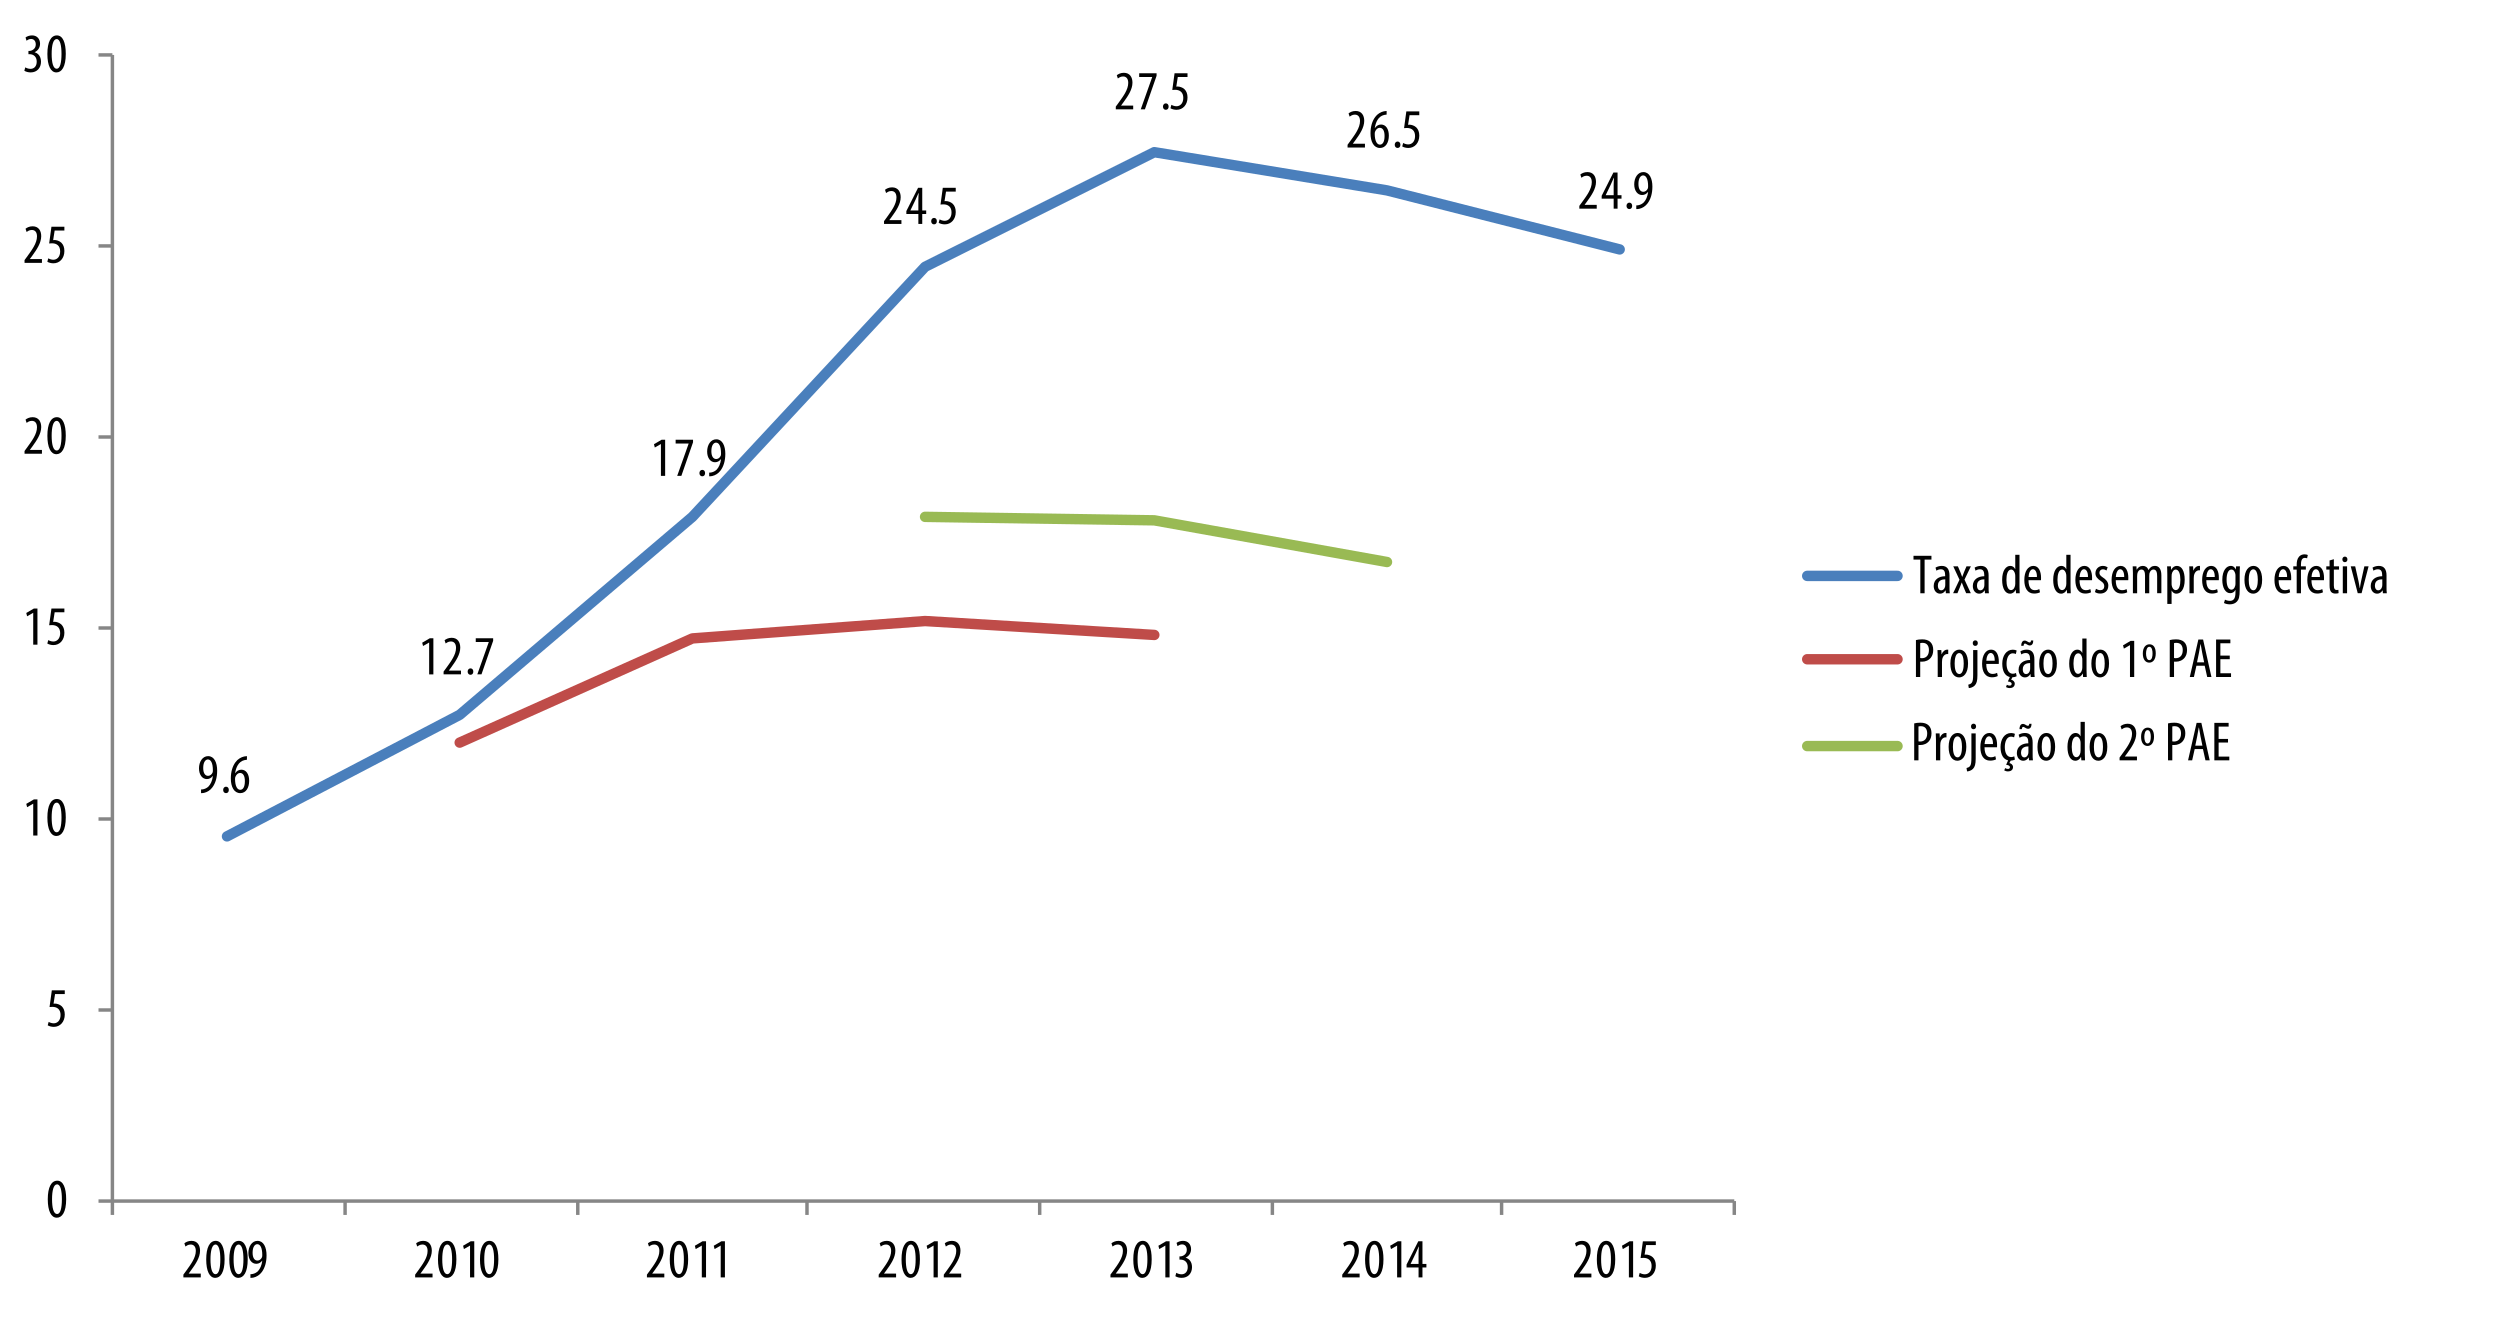 <?xml version="1.0" encoding="utf-8"?>
<!-- Generator: Adobe Illustrator 16.0.0, SVG Export Plug-In . SVG Version: 6.00 Build 0)  -->
<!DOCTYPE svg PUBLIC "-//W3C//DTD SVG 1.0//EN" "http://www.w3.org/TR/2001/REC-SVG-20010904/DTD/svg10.dtd">
<svg version="1.0" id="Layer_1" xmlns="http://www.w3.org/2000/svg" xmlns:xlink="http://www.w3.org/1999/xlink" x="0px" y="0px"
	 width="720px" height="382px" viewBox="0 0 720 382" enable-background="new 0 0 720 382" xml:space="preserve">
<line fill="none" stroke="#868686" stroke-linejoin="round" stroke-miterlimit="10" x1="32.371" y1="345.902" x2="32.371" y2="15.821"/>
<path fill="none" stroke="#868686" stroke-linejoin="round" stroke-miterlimit="10" d="M28.37,345.902h4.001 M28.37,290.889h4.001
	 M28.37,235.875h4.001 M28.37,180.862h4.001 M28.37,125.848h4.001 M28.37,70.835h4.001 M28.37,15.821h4.001"/>
<line fill="none" stroke="#868686" stroke-linejoin="round" stroke-miterlimit="10" x1="32.371" y1="345.902" x2="499.473" y2="345.902"/>
<path fill="none" stroke="#868686" stroke-linejoin="round" stroke-miterlimit="10" d="M32.371,345.902v4.001 M99.385,345.902v4.001
	 M166.4,345.902v4.001 M232.414,345.902v4.001 M299.429,345.902v4.001 M366.444,345.902v4.001 M432.458,345.902v4.001
	 M499.473,345.902v4.001"/>
<polyline fill="none" stroke="#4A7FBC" stroke-width="3.001" stroke-linecap="round" stroke-linejoin="round" stroke-miterlimit="10" points="
	65.378,240.876 132.393,205.867 199.407,148.854 266.422,76.836 332.437,43.829 399.451,54.831 466.466,71.834 "/>
<polyline fill="none" stroke="#BF4C49" stroke-width="3.001" stroke-linecap="round" stroke-linejoin="round" stroke-miterlimit="10" points="
	132.393,213.87 199.408,183.863 266.421,178.861 332.437,182.862 "/>
<polyline fill="none" stroke="#99BA54" stroke-width="3.001" stroke-linecap="round" stroke-linejoin="round" stroke-miterlimit="10" points="
	266.422,148.854 332.436,149.854 399.451,161.857 "/>
<g>
	<path fill="#010101" d="M57.9,227.368c0.272,0,0.497-0.031,0.769-0.096c0.528-0.128,1.041-0.416,1.424-0.816
		c0.577-0.641,1.041-1.585,1.217-2.961h-0.048c-0.384,0.496-0.928,0.88-1.681,0.88c-1.296,0-2.273-1.2-2.273-3.089
		c0-1.905,1.024-3.521,2.625-3.521c1.776,0,2.609,1.873,2.609,4.178c0,2.049-0.512,3.665-1.376,4.817
		c-0.608,0.833-1.489,1.377-2.401,1.585c-0.336,0.064-0.608,0.08-0.865,0.08V227.368z M58.525,221.174
		c0,1.537,0.576,2.273,1.409,2.273c0.512,0,1.024-0.353,1.28-0.929c0.064-0.176,0.096-0.32,0.096-0.672
		c0-2.178-0.625-3.122-1.441-3.122C59.245,218.725,58.525,219.397,58.525,221.174z"/>
</g>
<g>
	<path fill="#010101" d="M64.268,227.496c0-0.544,0.368-0.928,0.816-0.928c0.496,0,0.816,0.368,0.816,0.928
		c0,0.561-0.304,0.929-0.816,0.929C64.62,228.425,64.268,228.057,64.268,227.496z"/>
</g>
<g>
	<path fill="#010101" d="M71.118,218.805c-0.208,0.017-0.432,0.049-0.736,0.112c-1.729,0.416-2.417,2.145-2.673,3.745h0.048
		c0.4-0.592,0.977-0.992,1.761-0.992c1.329,0,2.241,1.217,2.241,3.201c0,1.969-0.896,3.554-2.561,3.554
		c-1.809,0-2.721-1.841-2.721-4.226c0-2.017,0.528-3.586,1.344-4.689c0.625-0.881,1.617-1.457,2.513-1.649
		c0.336-0.063,0.608-0.08,0.784-0.096V218.805z M70.525,224.968c0-1.569-0.544-2.354-1.393-2.354c-0.512,0-1.04,0.353-1.344,1.121
		c-0.048,0.111-0.096,0.319-0.096,0.624c0.016,2.129,0.672,3.105,1.504,3.105C69.901,227.465,70.525,226.776,70.525,224.968z"/>
</g>
<g>
	<path fill="#010101" d="M123.595,185.061h-0.032l-1.729,0.993l-0.24-0.96l2.193-1.281h1.024v10.404h-1.216V185.061z"/>
</g>
<g>
	<path fill="#010101" d="M127.754,194.217v-0.801l0.88-1.2c1.232-1.712,2.705-3.666,2.705-5.618c0-1.152-0.512-1.856-1.489-1.856
		c-0.752,0-1.232,0.4-1.504,0.576l-0.304-0.929c0.368-0.304,1.088-0.704,2.033-0.704c1.729,0,2.481,1.28,2.481,2.849
		c0,1.953-1.28,3.841-2.561,5.602l-0.704,0.961v0.031h3.474v1.089H127.754z"/>
</g>
<g>
	<path fill="#010101" d="M134.682,193.416c0-0.544,0.368-0.928,0.816-0.928c0.496,0,0.816,0.368,0.816,0.928
		c0,0.561-0.304,0.929-0.816,0.929C135.034,194.345,134.682,193.977,134.682,193.416z"/>
</g>
<g>
	<path fill="#010101" d="M142.028,183.813v0.736l-3.361,9.668h-1.2l3.297-9.284v-0.032h-3.746v-1.088H142.028z"/>
</g>
<g>
	<path fill="#010101" d="M190.345,127.893h-0.032l-1.729,0.993l-0.24-0.96l2.193-1.281h1.024v10.404h-1.216V127.893z"/>
</g>
<g>
	<path fill="#010101" d="M199.594,126.645v0.736l-3.361,9.668h-1.2l3.297-9.284v-0.032h-3.746v-1.088H199.594z"/>
</g>
<g>
	<path fill="#010101" d="M201.432,136.249c0-0.544,0.368-0.928,0.816-0.928c0.496,0,0.816,0.368,0.816,0.928
		s-0.304,0.928-0.816,0.928C201.784,137.177,201.432,136.809,201.432,136.249z"/>
</g>
<g>
	<path fill="#010101" d="M204.248,136.121c0.272,0,0.497-0.032,0.769-0.096c0.528-0.128,1.041-0.416,1.424-0.816
		c0.577-0.64,1.041-1.584,1.217-2.961h-0.048c-0.384,0.496-0.928,0.88-1.681,0.88c-1.296,0-2.273-1.201-2.273-3.089
		c0-1.905,1.024-3.521,2.625-3.521c1.776,0,2.609,1.873,2.609,4.178c0,2.049-0.512,3.666-1.376,4.818
		c-0.608,0.833-1.489,1.376-2.401,1.584c-0.336,0.064-0.608,0.08-0.865,0.08V136.121z M204.873,129.926
		c0,1.537,0.576,2.273,1.409,2.273c0.512,0,1.024-0.352,1.28-0.928c0.064-0.176,0.096-0.32,0.096-0.672
		c0-2.177-0.625-3.121-1.441-3.121C205.593,127.477,204.873,128.149,204.873,129.926z"/>
</g>
<g>
	<path fill="#010101" d="M254.598,64.489v-0.8l0.88-1.201c1.232-1.712,2.705-3.666,2.705-5.618c0-1.152-0.512-1.857-1.489-1.857
		c-0.752,0-1.232,0.4-1.504,0.577l-0.304-0.929c0.368-0.304,1.088-0.704,2.033-0.704c1.729,0,2.481,1.28,2.481,2.849
		c0,1.953-1.28,3.842-2.561,5.602l-0.704,0.96V63.4h3.474v1.088H254.598z"/>
</g>
<g>
	<path fill="#010101" d="M264.487,64.489v-2.865h-3.458v-0.832l3.377-6.707h1.2v6.531h1.137v1.008h-1.137v2.865H264.487z
		 M264.487,60.615V57.67c0-0.72,0.048-1.36,0.096-2.049h-0.064c-0.352,0.833-0.576,1.329-0.88,1.969l-1.44,2.993v0.032H264.487z"/>
</g>
<g>
	<path fill="#010101" d="M268.182,63.688c0-0.544,0.368-0.928,0.816-0.928c0.496,0,0.816,0.368,0.816,0.928
		s-0.304,0.928-0.816,0.928C268.534,64.617,268.182,64.249,268.182,63.688z"/>
</g>
<g>
	<path fill="#010101" d="M275.255,55.173h-2.801l-0.432,2.769c0.128-0.032,0.24-0.032,0.384-0.032c0.56,0,1.425,0.24,1.985,0.784
		c0.544,0.544,0.864,1.313,0.864,2.369c0,2.065-1.296,3.553-3.153,3.553c-0.624,0-1.344-0.176-1.761-0.448l0.272-0.992
		c0.32,0.192,0.88,0.416,1.457,0.416c1.056,0,1.969-0.816,1.969-2.401c0-1.648-1.008-2.337-2.353-2.337
		c-0.384,0-0.625,0.016-0.816,0.048l0.656-4.818h3.729V55.173z"/>
</g>
<g>
	<path fill="#010101" d="M321.348,31.497v-0.8l0.88-1.201c1.232-1.712,2.705-3.666,2.705-5.618c0-1.152-0.512-1.856-1.489-1.856
		c-0.752,0-1.232,0.4-1.504,0.576l-0.304-0.929c0.368-0.304,1.088-0.704,2.033-0.704c1.729,0,2.481,1.28,2.481,2.849
		c0,1.953-1.28,3.841-2.561,5.602l-0.704,0.96v0.032h3.474v1.088H321.348z"/>
</g>
<g>
	<path fill="#010101" d="M333.094,21.093v0.736l-3.361,9.668h-1.2l3.297-9.284v-0.032h-3.746v-1.088H333.094z"/>
</g>
<g>
	<path fill="#010101" d="M334.932,30.697c0-0.544,0.368-0.928,0.816-0.928c0.496,0,0.816,0.368,0.816,0.928
		s-0.304,0.928-0.816,0.928C335.284,31.625,334.932,31.257,334.932,30.697z"/>
</g>
<g>
	<path fill="#010101" d="M342.005,22.181h-2.801l-0.432,2.769c0.128-0.032,0.24-0.032,0.384-0.032c0.56,0,1.425,0.24,1.985,0.784
		c0.544,0.544,0.864,1.313,0.864,2.369c0,2.065-1.296,3.553-3.153,3.553c-0.624,0-1.344-0.176-1.761-0.448l0.272-0.992
		c0.32,0.192,0.88,0.416,1.457,0.416c1.056,0,1.969-0.816,1.969-2.401c0-1.648-1.008-2.337-2.353-2.337
		c-0.384,0-0.625,0.016-0.816,0.048l0.656-4.818h3.729V22.181z"/>
</g>
<g>
	<path fill="#010101" d="M388.098,42.489v-0.8l0.881-1.201c1.232-1.712,2.705-3.666,2.705-5.618c0-1.152-0.512-1.857-1.488-1.857
		c-0.753,0-1.232,0.4-1.505,0.577l-0.304-0.929c0.368-0.304,1.088-0.704,2.032-0.704c1.729,0,2.481,1.28,2.481,2.849
		c0,1.953-1.281,3.842-2.562,5.602l-0.704,0.96V41.4h3.474v1.088H388.098z"/>
</g>
<g>
	<path fill="#010101" d="M399.348,32.997c-0.208,0.016-0.433,0.048-0.736,0.112c-1.729,0.417-2.417,2.145-2.674,3.746h0.049
		c0.399-0.592,0.976-0.992,1.761-0.992c1.328,0,2.24,1.216,2.24,3.201c0,1.969-0.896,3.553-2.561,3.553
		c-1.809,0-2.722-1.841-2.722-4.226c0-2.017,0.528-3.585,1.345-4.69c0.624-0.88,1.617-1.457,2.513-1.648
		c0.337-0.064,0.608-0.08,0.785-0.096V32.997z M398.755,39.159c0-1.568-0.544-2.353-1.393-2.353c-0.512,0-1.04,0.352-1.345,1.12
		c-0.048,0.112-0.096,0.32-0.096,0.625c0.016,2.129,0.672,3.105,1.505,3.105C398.131,41.656,398.755,40.968,398.755,39.159z"/>
</g>
<g>
	<path fill="#010101" d="M401.682,41.688c0-0.544,0.368-0.928,0.816-0.928c0.496,0,0.816,0.368,0.816,0.928
		s-0.304,0.928-0.816,0.928C402.034,42.617,401.682,42.249,401.682,41.688z"/>
</g>
<g>
	<path fill="#010101" d="M408.756,33.173h-2.801l-0.433,2.769c0.128-0.032,0.24-0.032,0.385-0.032c0.56,0,1.424,0.24,1.984,0.784
		c0.544,0.544,0.864,1.313,0.864,2.369c0,2.065-1.297,3.553-3.153,3.553c-0.624,0-1.345-0.176-1.761-0.448l0.272-0.992
		c0.32,0.192,0.88,0.416,1.456,0.416c1.057,0,1.969-0.816,1.969-2.401c0-1.648-1.008-2.337-2.353-2.337
		c-0.384,0-0.624,0.016-0.816,0.048l0.656-4.818h3.729V33.173z"/>
</g>
<g>
	<path fill="#010101" d="M454.848,60.089v-0.8l0.881-1.201c1.232-1.712,2.705-3.666,2.705-5.618c0-1.152-0.512-1.856-1.488-1.856
		c-0.753,0-1.232,0.4-1.505,0.576l-0.304-0.929c0.368-0.304,1.088-0.704,2.032-0.704c1.729,0,2.481,1.28,2.481,2.849
		c0,1.953-1.281,3.841-2.562,5.602l-0.704,0.96V59h3.474v1.088H454.848z"/>
</g>
<g>
	<path fill="#010101" d="M464.736,60.089v-2.865h-3.457v-0.832l3.377-6.707h1.201v6.531h1.136v1.008h-1.136v2.865H464.736z
		 M464.736,56.215V53.27c0-0.72,0.049-1.36,0.097-2.049h-0.064c-0.352,0.833-0.576,1.329-0.88,1.969l-1.44,2.993v0.032H464.736z"/>
</g>
<g>
	<path fill="#010101" d="M468.432,59.289c0-0.544,0.368-0.928,0.816-0.928c0.496,0,0.816,0.368,0.816,0.928
		s-0.304,0.928-0.816,0.928C468.784,60.217,468.432,59.849,468.432,59.289z"/>
</g>
<g>
	<path fill="#010101" d="M471.247,59.161c0.272,0,0.496-0.032,0.769-0.096c0.528-0.128,1.04-0.416,1.425-0.816
		c0.576-0.64,1.04-1.584,1.216-2.961h-0.048c-0.384,0.496-0.928,0.88-1.681,0.88c-1.296,0-2.272-1.201-2.272-3.089
		c0-1.905,1.024-3.521,2.625-3.521c1.776,0,2.608,1.873,2.608,4.178c0,2.049-0.512,3.666-1.376,4.818
		c-0.608,0.833-1.488,1.376-2.401,1.584c-0.336,0.064-0.608,0.08-0.864,0.08V59.161z M471.871,52.966
		c0,1.537,0.576,2.273,1.409,2.273c0.512,0,1.024-0.352,1.28-0.928c0.064-0.176,0.096-0.32,0.096-0.672
		c0-2.177-0.624-3.121-1.44-3.121C472.592,50.517,471.871,51.189,471.871,52.966z"/>
</g>
<g>
	<path fill="#010101" d="M19.056,345.352c0,3.793-1.201,5.346-2.705,5.346c-1.617,0-2.593-1.921-2.593-5.314
		c0-3.505,1.041-5.346,2.737-5.346C18.176,340.037,19.056,342.038,19.056,345.352z M14.99,345.367c0,2.513,0.432,4.273,1.457,4.273
		c0.977,0,1.377-1.776,1.377-4.273c0-2.433-0.4-4.273-1.393-4.273C15.438,341.094,14.99,342.87,14.99,345.367z"/>
</g>
<g>
	<path fill="#010101" d="M18.656,286.294h-2.801l-0.432,2.769c0.128-0.032,0.24-0.032,0.384-0.032c0.56,0,1.425,0.24,1.985,0.785
		c0.544,0.544,0.864,1.313,0.864,2.368c0,2.065-1.296,3.554-3.153,3.554c-0.624,0-1.344-0.176-1.761-0.448l0.272-0.992
		c0.32,0.192,0.88,0.416,1.457,0.416c1.056,0,1.969-0.816,1.969-2.4c0-1.649-1.008-2.338-2.353-2.338
		c-0.384,0-0.625,0.017-0.816,0.049l0.656-4.818h3.729V286.294z"/>
</g>
<g>
	<path fill="#010101" d="M9.567,231.478H9.535l-1.729,0.992l-0.24-0.961l2.193-1.28h1.024v10.404H9.567V231.478z"/>
</g>
<g>
	<path fill="#010101" d="M18.944,235.415c0,3.793-1.201,5.346-2.705,5.346c-1.617,0-2.593-1.921-2.593-5.314
		c0-3.505,1.041-5.346,2.737-5.346C18.063,230.101,18.944,232.102,18.944,235.415z M14.878,235.431c0,2.513,0.432,4.273,1.457,4.273
		c0.977,0,1.377-1.776,1.377-4.273c0-2.433-0.4-4.273-1.393-4.273C15.326,231.157,14.878,232.934,14.878,235.431z"/>
</g>
<g>
	<path fill="#010101" d="M9.567,176.501H9.535l-1.729,0.993l-0.24-0.96l2.193-1.281h1.024v10.404H9.567V176.501z"/>
</g>
<g>
	<path fill="#010101" d="M18.543,176.341h-2.801l-0.432,2.769c0.128-0.032,0.24-0.032,0.384-0.032c0.56,0,1.425,0.24,1.985,0.784
		c0.544,0.544,0.864,1.313,0.864,2.369c0,2.065-1.296,3.553-3.153,3.553c-0.624,0-1.344-0.176-1.761-0.448l0.272-0.992
		c0.32,0.192,0.88,0.416,1.457,0.416c1.056,0,1.969-0.816,1.969-2.401c0-1.648-1.008-2.337-2.353-2.337
		c-0.384,0-0.625,0.016-0.816,0.048l0.656-4.818h3.729V176.341z"/>
</g>
<g>
	<path fill="#010101" d="M7.07,130.681v-0.8l0.88-1.201c1.232-1.712,2.705-3.666,2.705-5.618c0-1.152-0.512-1.857-1.489-1.857
		c-0.752,0-1.232,0.4-1.504,0.577l-0.304-0.929c0.368-0.304,1.088-0.704,2.033-0.704c1.729,0,2.481,1.28,2.481,2.849
		c0,1.953-1.28,3.842-2.561,5.602l-0.704,0.96v0.032h3.474v1.088H7.07z"/>
</g>
<g>
	<path fill="#010101" d="M18.944,125.463c0,3.793-1.201,5.346-2.705,5.346c-1.617,0-2.593-1.92-2.593-5.314
		c0-3.505,1.041-5.346,2.737-5.346C18.063,120.149,18.944,122.15,18.944,125.463z M14.878,125.479c0,2.513,0.432,4.274,1.457,4.274
		c0.977,0,1.377-1.777,1.377-4.274c0-2.433-0.4-4.274-1.393-4.274C15.326,121.205,14.878,122.982,14.878,125.479z"/>
</g>
<g>
	<path fill="#010101" d="M7.07,75.705v-0.8l0.88-1.201c1.232-1.712,2.705-3.666,2.705-5.618c0-1.152-0.512-1.856-1.489-1.856
		c-0.752,0-1.232,0.4-1.504,0.576l-0.304-0.929c0.368-0.304,1.088-0.704,2.033-0.704c1.729,0,2.481,1.28,2.481,2.849
		c0,1.953-1.28,3.841-2.561,5.602l-0.704,0.96v0.032h3.474v1.088H7.07z"/>
</g>
<g>
	<path fill="#010101" d="M18.543,66.389h-2.801l-0.432,2.769c0.128-0.032,0.24-0.032,0.384-0.032c0.56,0,1.425,0.24,1.985,0.784
		c0.544,0.544,0.864,1.313,0.864,2.369c0,2.065-1.296,3.553-3.153,3.553c-0.624,0-1.344-0.176-1.761-0.448l0.272-0.992
		c0.32,0.192,0.88,0.416,1.457,0.416c1.056,0,1.969-0.816,1.969-2.401c0-1.648-1.008-2.337-2.353-2.337
		c-0.384,0-0.625,0.016-0.816,0.048l0.656-4.818h3.729V66.389z"/>
</g>
<g>
	<path fill="#010101" d="M7.278,19.4c0.32,0.192,0.88,0.432,1.505,0.432c1.072,0,1.792-0.784,1.792-2.081
		c0-1.361-0.848-2.145-2.097-2.145H8.19v-0.928h0.24c0.736-0.016,1.873-0.576,1.873-1.857c0-1.041-0.561-1.601-1.376-1.601
		c-0.512,0-0.96,0.256-1.297,0.496l-0.272-0.928c0.384-0.304,1.088-0.592,1.873-0.592c1.473,0,2.305,1.056,2.305,2.401
		c0,1.041-0.544,1.953-1.553,2.433v0.032c0.928,0.256,1.825,1.089,1.825,2.721c0,1.697-1.088,3.073-2.977,3.073
		c-0.672,0-1.409-0.192-1.825-0.48L7.278,19.4z"/>
</g>
<g>
	<path fill="#010101" d="M18.944,15.511c0,3.793-1.201,5.346-2.705,5.346c-1.617,0-2.593-1.92-2.593-5.314
		c0-3.505,1.041-5.346,2.737-5.346C18.063,10.197,18.944,12.198,18.944,15.511z M14.878,15.527c0,2.513,0.432,4.274,1.457,4.274
		c0.977,0,1.377-1.777,1.377-4.274c0-2.433-0.4-4.274-1.393-4.274C15.326,11.253,14.878,13.03,14.878,15.527z"/>
</g>
<g>
	<path fill="#010101" d="M52.813,367.896v-0.801l0.88-1.2c1.232-1.713,2.705-3.665,2.705-5.618c0-1.152-0.512-1.856-1.489-1.856
		c-0.752,0-1.232,0.4-1.504,0.576l-0.304-0.929c0.368-0.304,1.088-0.704,2.033-0.704c1.729,0,2.481,1.28,2.481,2.849
		c0,1.953-1.28,3.842-2.561,5.603l-0.704,0.961v0.031h3.474v1.089H52.813z"/>
</g>
<g>
	<path fill="#010101" d="M64.687,362.679c0,3.793-1.201,5.346-2.705,5.346c-1.617,0-2.593-1.921-2.593-5.314
		c0-3.505,1.041-5.346,2.737-5.346C63.806,357.364,64.687,359.365,64.687,362.679z M60.621,362.694c0,2.513,0.432,4.273,1.457,4.273
		c0.977,0,1.377-1.776,1.377-4.273c0-2.433-0.4-4.273-1.393-4.273C61.069,358.421,60.621,360.197,60.621,362.694z"/>
</g>
<g>
	<path fill="#010101" d="M71.342,362.679c0,3.793-1.201,5.346-2.705,5.346c-1.617,0-2.593-1.921-2.593-5.314
		c0-3.505,1.041-5.346,2.737-5.346C70.462,357.364,71.342,359.365,71.342,362.679z M67.276,362.694c0,2.513,0.432,4.273,1.457,4.273
		c0.977,0,1.377-1.776,1.377-4.273c0-2.433-0.4-4.273-1.393-4.273C67.725,358.421,67.276,360.197,67.276,362.694z"/>
</g>
<g>
	<path fill="#010101" d="M72.124,366.968c0.272,0,0.497-0.031,0.769-0.096c0.528-0.128,1.041-0.416,1.424-0.816
		c0.577-0.641,1.041-1.585,1.217-2.961h-0.048c-0.384,0.496-0.928,0.88-1.681,0.88c-1.296,0-2.273-1.2-2.273-3.089
		c0-1.905,1.024-3.521,2.625-3.521c1.776,0,2.609,1.873,2.609,4.178c0,2.049-0.512,3.665-1.376,4.817
		c-0.608,0.833-1.489,1.377-2.401,1.585c-0.336,0.064-0.608,0.08-0.865,0.08V366.968z M72.749,360.773
		c0,1.537,0.576,2.273,1.409,2.273c0.512,0,1.024-0.353,1.28-0.929c0.064-0.176,0.096-0.32,0.096-0.672
		c0-2.178-0.625-3.122-1.441-3.122C73.469,358.324,72.749,358.997,72.749,360.773z"/>
</g>
<g>
	<path fill="#010101" d="M119.563,367.896v-0.801l0.88-1.2c1.232-1.713,2.705-3.665,2.705-5.618c0-1.152-0.512-1.856-1.489-1.856
		c-0.752,0-1.232,0.4-1.504,0.576l-0.304-0.929c0.368-0.304,1.088-0.704,2.033-0.704c1.729,0,2.481,1.28,2.481,2.849
		c0,1.953-1.28,3.842-2.561,5.603l-0.704,0.961v0.031h3.474v1.089H119.563z"/>
</g>
<g>
	<path fill="#010101" d="M131.437,362.679c0,3.793-1.201,5.346-2.705,5.346c-1.617,0-2.593-1.921-2.593-5.314
		c0-3.505,1.041-5.346,2.737-5.346C130.556,357.364,131.437,359.365,131.437,362.679z M127.371,362.694
		c0,2.513,0.432,4.273,1.457,4.273c0.977,0,1.377-1.776,1.377-4.273c0-2.433-0.4-4.273-1.393-4.273
		C127.819,358.421,127.371,360.197,127.371,362.694z"/>
</g>
<g>
	<path fill="#010101" d="M135.371,358.741h-0.032l-1.729,0.992l-0.24-0.961l2.193-1.28h1.024v10.404h-1.216V358.741z"/>
</g>
<g>
	<path fill="#010101" d="M143.532,362.679c0,3.793-1.201,5.346-2.705,5.346c-1.617,0-2.593-1.921-2.593-5.314
		c0-3.505,1.041-5.346,2.737-5.346C142.652,357.364,143.532,359.365,143.532,362.679z M139.466,362.694
		c0,2.513,0.432,4.273,1.457,4.273c0.977,0,1.377-1.776,1.377-4.273c0-2.433-0.4-4.273-1.393-4.273
		C139.915,358.421,139.466,360.197,139.466,362.694z"/>
</g>
<g>
	<path fill="#010101" d="M186.313,367.896v-0.801l0.88-1.2c1.232-1.713,2.705-3.665,2.705-5.618c0-1.152-0.512-1.856-1.489-1.856
		c-0.752,0-1.232,0.4-1.504,0.576l-0.304-0.929c0.368-0.304,1.088-0.704,2.033-0.704c1.729,0,2.481,1.28,2.481,2.849
		c0,1.953-1.28,3.842-2.561,5.603l-0.704,0.961v0.031h3.474v1.089H186.313z"/>
</g>
<g>
	<path fill="#010101" d="M198.187,362.679c0,3.793-1.201,5.346-2.705,5.346c-1.617,0-2.593-1.921-2.593-5.314
		c0-3.505,1.041-5.346,2.737-5.346C197.306,357.364,198.187,359.365,198.187,362.679z M194.121,362.694
		c0,2.513,0.432,4.273,1.457,4.273c0.977,0,1.377-1.776,1.377-4.273c0-2.433-0.4-4.273-1.393-4.273
		C194.569,358.421,194.121,360.197,194.121,362.694z"/>
</g>
<g>
	<path fill="#010101" d="M202.121,358.741h-0.032l-1.729,0.992l-0.24-0.961l2.193-1.28h1.024v10.404h-1.216V358.741z"/>
</g>
<g>
	<path fill="#010101" d="M207.561,358.741h-0.032l-1.729,0.992l-0.24-0.961l2.193-1.28h1.024v10.404h-1.216V358.741z"/>
</g>
<g>
	<path fill="#010101" d="M253.062,367.896v-0.801l0.88-1.2c1.232-1.713,2.705-3.665,2.705-5.618c0-1.152-0.512-1.856-1.489-1.856
		c-0.752,0-1.232,0.4-1.504,0.576l-0.304-0.929c0.368-0.304,1.088-0.704,2.033-0.704c1.729,0,2.481,1.28,2.481,2.849
		c0,1.953-1.28,3.842-2.561,5.603l-0.704,0.961v0.031h3.474v1.089H253.062z"/>
</g>
<g>
	<path fill="#010101" d="M264.937,362.679c0,3.793-1.201,5.346-2.705,5.346c-1.617,0-2.593-1.921-2.593-5.314
		c0-3.505,1.041-5.346,2.737-5.346C264.056,357.364,264.937,359.365,264.937,362.679z M260.871,362.694
		c0,2.513,0.432,4.273,1.457,4.273c0.977,0,1.377-1.776,1.377-4.273c0-2.433-0.4-4.273-1.393-4.273
		C261.319,358.421,260.871,360.197,260.871,362.694z"/>
</g>
<g>
	<path fill="#010101" d="M268.871,358.741h-0.032l-1.729,0.992l-0.24-0.961l2.193-1.28h1.024v10.404h-1.216V358.741z"/>
</g>
<g>
	<path fill="#010101" d="M271.813,367.896v-0.801l0.88-1.2c1.232-1.713,2.705-3.665,2.705-5.618c0-1.152-0.512-1.856-1.489-1.856
		c-0.752,0-1.232,0.4-1.504,0.576l-0.304-0.929c0.368-0.304,1.088-0.704,2.033-0.704c1.729,0,2.481,1.28,2.481,2.849
		c0,1.953-1.28,3.842-2.561,5.603l-0.704,0.961v0.031h3.474v1.089H271.813z"/>
</g>
<g>
	<path fill="#010101" d="M319.812,367.896v-0.801l0.88-1.2c1.232-1.713,2.705-3.665,2.705-5.618c0-1.152-0.512-1.856-1.489-1.856
		c-0.752,0-1.232,0.4-1.504,0.576l-0.304-0.929c0.368-0.304,1.088-0.704,2.033-0.704c1.729,0,2.481,1.28,2.481,2.849
		c0,1.953-1.28,3.842-2.561,5.603l-0.704,0.961v0.031h3.474v1.089H319.812z"/>
</g>
<g>
	<path fill="#010101" d="M331.686,362.679c0,3.793-1.201,5.346-2.705,5.346c-1.617,0-2.593-1.921-2.593-5.314
		c0-3.505,1.041-5.346,2.737-5.346C330.806,357.364,331.686,359.365,331.686,362.679z M327.62,362.694
		c0,2.513,0.432,4.273,1.457,4.273c0.977,0,1.377-1.776,1.377-4.273c0-2.433-0.4-4.273-1.393-4.273
		C328.068,358.421,327.62,360.197,327.62,362.694z"/>
</g>
<g>
	<path fill="#010101" d="M335.621,358.741h-0.032l-1.729,0.992l-0.24-0.961l2.193-1.28h1.024v10.404h-1.216V358.741z"/>
</g>
<g>
	<path fill="#010101" d="M338.771,366.568c0.32,0.191,0.88,0.432,1.505,0.432c1.072,0,1.792-0.784,1.792-2.081
		c0-1.36-0.848-2.145-2.097-2.145h-0.288v-0.929h0.24c0.736-0.016,1.873-0.576,1.873-1.856c0-1.04-0.561-1.601-1.376-1.601
		c-0.512,0-0.96,0.256-1.297,0.496l-0.272-0.929c0.384-0.304,1.088-0.592,1.873-0.592c1.473,0,2.305,1.057,2.305,2.401
		c0,1.04-0.544,1.952-1.553,2.433v0.032c0.929,0.256,1.825,1.088,1.825,2.721c0,1.697-1.088,3.073-2.977,3.073
		c-0.672,0-1.409-0.192-1.825-0.48L338.771,366.568z"/>
</g>
<g>
	<path fill="#010101" d="M386.563,367.896v-0.801l0.88-1.2c1.232-1.713,2.705-3.665,2.705-5.618c0-1.152-0.513-1.856-1.488-1.856
		c-0.753,0-1.232,0.4-1.505,0.576l-0.304-0.929c0.368-0.304,1.088-0.704,2.032-0.704c1.729,0,2.481,1.28,2.481,2.849
		c0,1.953-1.281,3.842-2.562,5.603l-0.704,0.961v0.031h3.474v1.089H386.563z"/>
</g>
<g>
	<path fill="#010101" d="M398.437,362.679c0,3.793-1.2,5.346-2.705,5.346c-1.617,0-2.593-1.921-2.593-5.314
		c0-3.505,1.04-5.346,2.736-5.346C397.556,357.364,398.437,359.365,398.437,362.679z M394.371,362.694
		c0,2.513,0.432,4.273,1.456,4.273c0.977,0,1.377-1.776,1.377-4.273c0-2.433-0.4-4.273-1.393-4.273S394.371,360.197,394.371,362.694
		z"/>
</g>
<g>
	<path fill="#010101" d="M402.37,358.741h-0.031l-1.729,0.992l-0.239-0.961l2.192-1.28h1.024v10.404h-1.217V358.741z"/>
</g>
<g>
	<path fill="#010101" d="M408.546,367.896v-2.865h-3.457v-0.832l3.377-6.707h1.201v6.53h1.136v1.009h-1.136v2.865H408.546z
		 M408.546,364.022v-2.944c0-0.721,0.049-1.361,0.097-2.049h-0.064c-0.352,0.832-0.576,1.328-0.88,1.969l-1.44,2.993v0.031H408.546z
		"/>
</g>
<g>
	<path fill="#010101" d="M453.313,367.896v-0.801l0.88-1.2c1.232-1.713,2.705-3.665,2.705-5.618c0-1.152-0.513-1.856-1.488-1.856
		c-0.753,0-1.232,0.4-1.505,0.576l-0.304-0.929c0.368-0.304,1.088-0.704,2.032-0.704c1.729,0,2.481,1.28,2.481,2.849
		c0,1.953-1.281,3.842-2.562,5.603l-0.704,0.961v0.031h3.474v1.089H453.313z"/>
</g>
<g>
	<path fill="#010101" d="M465.186,362.679c0,3.793-1.2,5.346-2.705,5.346c-1.617,0-2.593-1.921-2.593-5.314
		c0-3.505,1.04-5.346,2.736-5.346C464.305,357.364,465.186,359.365,465.186,362.679z M461.12,362.694
		c0,2.513,0.432,4.273,1.456,4.273c0.977,0,1.377-1.776,1.377-4.273c0-2.433-0.4-4.273-1.393-4.273S461.12,360.197,461.12,362.694z"
		/>
</g>
<g>
	<path fill="#010101" d="M469.12,358.741h-0.031l-1.729,0.992l-0.239-0.961l2.192-1.28h1.024v10.404h-1.217V358.741z"/>
</g>
<g>
	<path fill="#010101" d="M476.881,358.581h-2.801l-0.433,2.769c0.128-0.032,0.24-0.032,0.385-0.032c0.56,0,1.424,0.24,1.984,0.785
		c0.544,0.544,0.864,1.313,0.864,2.368c0,2.065-1.297,3.554-3.153,3.554c-0.624,0-1.345-0.176-1.761-0.448l0.272-0.992
		c0.32,0.192,0.88,0.416,1.456,0.416c1.057,0,1.969-0.816,1.969-2.4c0-1.649-1.008-2.338-2.353-2.338
		c-0.384,0-0.624,0.017-0.816,0.049l0.656-4.818h3.729V358.581z"/>
</g>
<line fill="none" stroke="#4A7FBC" stroke-width="3.001" stroke-linecap="round" stroke-linejoin="round" stroke-miterlimit="10" x1="520.478" y1="165.858" x2="546.483" y2="165.858"/>
<g>
	<path fill="#010101" d="M553.053,161.167h-1.969v-1.104h5.17v1.104h-1.969v9.684h-1.232V161.167z"/>
	<path fill="#010101" d="M560.414,170.852l-0.08-0.816h-0.048c-0.337,0.592-0.881,0.944-1.537,0.944c-1.04,0-1.841-0.88-1.841-2.209
		c0-1.937,1.553-2.801,3.298-2.817v-0.24c0-1.041-0.257-1.761-1.232-1.761c-0.48,0-0.913,0.16-1.281,0.4l-0.271-0.864
		c0.319-0.24,1.04-0.512,1.809-0.512c1.553,0,2.225,1.024,2.225,2.769v3.345c0,0.592,0,1.265,0.08,1.761H560.414z M560.237,166.85
		c-0.64,0-2.129,0.112-2.129,1.792c0,1.008,0.513,1.376,0.944,1.376c0.545,0,1.009-0.4,1.153-1.168
		c0.031-0.144,0.031-0.304,0.031-0.432V166.85z"/>
	<path fill="#010101" d="M563.868,163.104l0.72,1.665c0.192,0.448,0.337,0.896,0.513,1.361h0.032
		c0.176-0.497,0.352-0.945,0.512-1.361l0.704-1.665h1.265l-1.841,3.826l1.825,3.921h-1.345l-0.736-1.745
		c-0.176-0.416-0.32-0.816-0.512-1.329h-0.032c-0.16,0.464-0.336,0.88-0.513,1.329l-0.72,1.745h-1.249l1.841-3.89l-1.793-3.857
		H563.868z"/>
	<path fill="#010101" d="M571.677,170.852l-0.08-0.816h-0.048c-0.337,0.592-0.881,0.944-1.537,0.944c-1.04,0-1.841-0.88-1.841-2.209
		c0-1.937,1.553-2.801,3.298-2.817v-0.24c0-1.041-0.257-1.761-1.232-1.761c-0.48,0-0.913,0.16-1.281,0.4l-0.271-0.864
		c0.319-0.24,1.04-0.512,1.809-0.512c1.553,0,2.225,1.024,2.225,2.769v3.345c0,0.592,0,1.265,0.08,1.761H571.677z M571.5,166.85
		c-0.64,0-2.129,0.112-2.129,1.792c0,1.008,0.513,1.376,0.945,1.376c0.544,0,1.008-0.4,1.152-1.168
		c0.031-0.144,0.031-0.304,0.031-0.432V166.85z"/>
	<path fill="#010101" d="M581.613,159.775v9.22c0,0.528,0.048,1.409,0.063,1.857h-1.056l-0.08-0.977h-0.049
		c-0.256,0.561-0.8,1.104-1.616,1.104c-1.313,0-2.257-1.424-2.257-3.97c0-2.753,1.137-4.033,2.337-4.033
		c0.561,0,1.104,0.272,1.408,0.928h0.032v-4.13H581.613z M580.396,166.05c0-0.16,0-0.336-0.016-0.512
		c-0.08-0.8-0.561-1.505-1.152-1.505c-1.024,0-1.377,1.425-1.377,2.977c0,1.633,0.416,2.945,1.313,2.945
		c0.384,0,0.912-0.208,1.185-1.329c0.032-0.144,0.048-0.32,0.048-0.512V166.05z"/>
	<path fill="#010101" d="M584.203,167.09c0.017,2.369,0.944,2.881,1.841,2.881c0.528,0,0.977-0.128,1.28-0.304l0.192,0.913
		c-0.433,0.24-1.089,0.368-1.696,0.368c-1.857,0-2.817-1.521-2.817-3.89c0-2.513,1.057-4.082,2.609-4.082
		c1.584,0,2.208,1.665,2.208,3.425c0,0.288,0,0.496-0.016,0.688H584.203z M586.637,166.178c0.031-1.553-0.561-2.241-1.153-2.241
		c-0.8,0-1.216,1.185-1.264,2.241H586.637z"/>
	<path fill="#010101" d="M596.316,159.775v9.22c0,0.528,0.048,1.409,0.063,1.857h-1.056l-0.08-0.977h-0.049
		c-0.256,0.561-0.8,1.104-1.616,1.104c-1.313,0-2.257-1.424-2.257-3.97c0-2.753,1.137-4.033,2.337-4.033
		c0.561,0,1.104,0.272,1.408,0.928h0.032v-4.13H596.316z M595.1,166.05c0-0.16,0-0.336-0.016-0.512
		c-0.08-0.8-0.561-1.505-1.152-1.505c-1.024,0-1.377,1.425-1.377,2.977c0,1.633,0.416,2.945,1.313,2.945
		c0.384,0,0.912-0.208,1.185-1.329c0.032-0.144,0.048-0.32,0.048-0.512V166.05z"/>
	<path fill="#010101" d="M598.906,167.09c0.017,2.369,0.944,2.881,1.841,2.881c0.528,0,0.977-0.128,1.28-0.304l0.192,0.913
		c-0.433,0.24-1.089,0.368-1.696,0.368c-1.857,0-2.817-1.521-2.817-3.89c0-2.513,1.057-4.082,2.609-4.082
		c1.584,0,2.208,1.665,2.208,3.425c0,0.288,0,0.496-0.016,0.688H598.906z M601.34,166.178c0.031-1.553-0.561-2.241-1.153-2.241
		c-0.8,0-1.216,1.185-1.264,2.241H601.34z"/>
	<path fill="#010101" d="M603.642,169.571c0.272,0.176,0.752,0.4,1.248,0.4c0.705,0,1.137-0.432,1.137-1.121
		c0-0.592-0.208-0.992-0.992-1.521c-1.009-0.656-1.553-1.313-1.553-2.209c0-1.249,0.929-2.145,2.129-2.145
		c0.608,0,1.072,0.208,1.393,0.4l-0.336,0.928c-0.288-0.192-0.624-0.336-1.024-0.336c-0.673,0-1.009,0.48-1.009,0.977
		c0,0.528,0.192,0.816,0.961,1.344c0.896,0.576,1.601,1.281,1.601,2.353c0,1.553-1.057,2.305-2.321,2.305
		c-0.576,0-1.2-0.176-1.536-0.448L603.642,169.571z"/>
	<path fill="#010101" d="M609.338,167.09c0.017,2.369,0.944,2.881,1.841,2.881c0.528,0,0.977-0.128,1.28-0.304l0.192,0.913
		c-0.433,0.24-1.089,0.368-1.696,0.368c-1.857,0-2.817-1.521-2.817-3.89c0-2.513,1.057-4.082,2.609-4.082
		c1.584,0,2.208,1.665,2.208,3.425c0,0.288,0,0.496-0.016,0.688H609.338z M611.771,166.178c0.031-1.553-0.561-2.241-1.153-2.241
		c-0.8,0-1.216,1.185-1.264,2.241H611.771z"/>
	<path fill="#010101" d="M614.281,165.105c0-0.913-0.048-1.377-0.063-2.001h1.072l0.063,0.96h0.032
		c0.336-0.625,0.929-1.088,1.745-1.088c0.72,0,1.328,0.352,1.616,1.184h0.032c0.208-0.384,0.48-0.688,0.769-0.88
		c0.304-0.208,0.672-0.304,1.072-0.304c1.04,0,1.856,0.768,1.856,2.737v5.138h-1.217v-4.85c0-1.008-0.144-1.985-1.088-1.985
		c-0.513,0-0.961,0.433-1.137,1.153c-0.032,0.208-0.048,0.448-0.048,0.704v4.978h-1.217v-5.074c0-0.864-0.16-1.761-1.072-1.761
		c-0.496,0-1.009,0.433-1.152,1.249c-0.032,0.208-0.048,0.432-0.048,0.672v4.914h-1.217V165.105z"/>
	<path fill="#010101" d="M624.185,165.521c0-1.185-0.048-1.873-0.064-2.417h1.104l0.064,0.992h0.031
		c0.417-0.832,1.024-1.12,1.633-1.12c1.345,0,2.241,1.44,2.241,3.985c0,2.865-1.185,4.018-2.401,4.018
		c-0.72,0-1.136-0.464-1.344-0.896h-0.032v3.842h-1.232V165.521z M625.417,168.002c0,0.24,0,0.464,0.048,0.64
		c0.24,1.104,0.8,1.313,1.137,1.313c1.024,0,1.344-1.408,1.344-2.977c0-1.601-0.384-2.945-1.36-2.945
		c-0.56,0-1.056,0.705-1.136,1.409c-0.032,0.192-0.032,0.384-0.032,0.592V168.002z"/>
	<path fill="#010101" d="M630.568,165.105c0-0.656-0.048-1.425-0.064-2.001h1.104l0.064,1.216h0.031
		c0.257-0.736,0.913-1.344,1.633-1.344c0.097,0,0.177,0.016,0.257,0.016v1.265c-0.08-0.016-0.16-0.016-0.257-0.016
		c-0.784,0-1.36,0.72-1.488,1.617c-0.032,0.208-0.048,0.448-0.048,0.705v4.29h-1.232V165.105z"/>
	<path fill="#010101" d="M635.416,167.09c0.017,2.369,0.944,2.881,1.841,2.881c0.528,0,0.977-0.128,1.28-0.304l0.192,0.913
		c-0.433,0.24-1.089,0.368-1.696,0.368c-1.857,0-2.817-1.521-2.817-3.89c0-2.513,1.057-4.082,2.609-4.082
		c1.584,0,2.208,1.665,2.208,3.425c0,0.288,0,0.496-0.016,0.688H635.416z M637.85,166.178c0.031-1.553-0.561-2.241-1.153-2.241
		c-0.8,0-1.216,1.185-1.264,2.241H637.85z"/>
	<path fill="#010101" d="M645.098,163.104c-0.017,0.544-0.064,1.232-0.064,2.417v4.338c0,2.033-0.256,2.801-0.769,3.361
		c-0.464,0.528-1.2,0.832-2.064,0.832c-0.656,0-1.297-0.16-1.696-0.384l0.288-0.96c0.304,0.16,0.816,0.336,1.44,0.336
		c0.977,0,1.584-0.608,1.584-2.369v-0.784h-0.031c-0.272,0.608-0.833,0.944-1.489,0.944c-1.376,0-2.272-1.553-2.272-3.826
		c0-2.849,1.297-4.033,2.433-4.033c0.833,0,1.217,0.544,1.44,1.008h0.032l0.064-0.88H645.098z M643.816,165.777
		c0-0.192-0.016-0.4-0.063-0.56c-0.145-0.528-0.416-1.185-1.12-1.185c-0.896,0-1.377,1.201-1.377,2.913
		c0,1.985,0.624,2.881,1.377,2.881c0.368,0,0.848-0.176,1.104-1.104c0.063-0.24,0.079-0.48,0.079-0.704V165.777z"/>
	<path fill="#010101" d="M651.497,166.978c0,2.993-1.393,4.001-2.577,4.001c-1.393,0-2.513-1.264-2.513-3.985
		c0-2.833,1.265-4.018,2.593-4.018C650.377,162.977,651.497,164.273,651.497,166.978z M647.64,166.978
		c0,1.28,0.224,3.025,1.345,3.025c1.057,0,1.265-1.825,1.265-3.025c0-1.185-0.208-3.009-1.297-3.009
		C647.848,163.969,647.64,165.793,647.64,166.978z"/>
	<path fill="#010101" d="M656.247,167.09c0.017,2.369,0.944,2.881,1.841,2.881c0.528,0,0.977-0.128,1.28-0.304l0.192,0.913
		c-0.432,0.24-1.089,0.368-1.696,0.368c-1.857,0-2.817-1.521-2.817-3.89c0-2.513,1.057-4.082,2.609-4.082
		c1.584,0,2.208,1.665,2.208,3.425c0,0.288,0,0.496-0.016,0.688H656.247z M658.681,166.178c0.031-1.553-0.561-2.241-1.153-2.241
		c-0.8,0-1.216,1.185-1.264,2.241H658.681z"/>
	<path fill="#010101" d="M661.446,170.852v-6.803h-0.976v-0.944h0.976v-0.464c0-0.832,0.128-1.697,0.688-2.337
		c0.448-0.496,1.072-0.656,1.553-0.656c0.416,0,0.736,0.08,0.96,0.192l-0.208,0.96c-0.144-0.064-0.352-0.128-0.672-0.128
		c-0.881,0-1.089,0.944-1.089,1.953v0.48h1.409v0.944h-1.409v6.803H661.446z"/>
	<path fill="#010101" d="M665.702,167.09c0.017,2.369,0.944,2.881,1.841,2.881c0.528,0,0.977-0.128,1.28-0.304l0.192,0.913
		c-0.432,0.24-1.089,0.368-1.696,0.368c-1.857,0-2.817-1.521-2.817-3.89c0-2.513,1.057-4.082,2.609-4.082
		c1.584,0,2.208,1.665,2.208,3.425c0,0.288,0,0.496-0.016,0.688H665.702z M668.136,166.178c0.031-1.553-0.561-2.241-1.153-2.241
		c-0.8,0-1.216,1.185-1.264,2.241H668.136z"/>
	<path fill="#010101" d="M672.15,161.056v2.049h1.488v0.944h-1.488v4.594c0,1.008,0.368,1.281,0.816,1.281
		c0.191,0,0.352-0.016,0.496-0.048l0.048,0.944c-0.224,0.08-0.512,0.128-0.912,0.128c-0.48,0-0.913-0.128-1.217-0.464
		c-0.304-0.352-0.464-0.88-0.464-1.953v-4.482h-0.944v-0.944h0.944v-1.697L672.15,161.056z"/>
	<path fill="#010101" d="M676.055,161.104c0.016,0.48-0.289,0.8-0.753,0.8c-0.4,0-0.704-0.32-0.704-0.8c0-0.48,0.32-0.8,0.721-0.8
		C675.766,160.303,676.055,160.624,676.055,161.104z M674.726,170.852v-7.747h1.232v7.747H674.726z"/>
	<path fill="#010101" d="M678.293,163.104l0.977,4.354c0.112,0.528,0.24,1.217,0.336,1.889h0.049
		c0.079-0.641,0.208-1.297,0.319-1.889l0.961-4.354h1.216l-2.017,7.747h-1.104l-2.017-7.747H678.293z"/>
	<path fill="#010101" d="M686.278,170.852l-0.08-0.816h-0.048c-0.337,0.592-0.881,0.944-1.537,0.944c-1.04,0-1.841-0.88-1.841-2.209
		c0-1.937,1.553-2.801,3.298-2.817v-0.24c0-1.041-0.257-1.761-1.232-1.761c-0.48,0-0.913,0.16-1.281,0.4l-0.271-0.864
		c0.319-0.24,1.04-0.512,1.809-0.512c1.553,0,2.225,1.024,2.225,2.769v3.345c0,0.592,0,1.265,0.08,1.761H686.278z M686.102,166.85
		c-0.64,0-2.129,0.112-2.129,1.792c0,1.008,0.513,1.376,0.945,1.376c0.544,0,1.008-0.4,1.152-1.168
		c0.031-0.144,0.031-0.304,0.031-0.432V166.85z"/>
</g>
<line fill="none" stroke="#BF4C49" stroke-width="3.001" stroke-linecap="round" stroke-linejoin="round" stroke-miterlimit="10" x1="520.478" y1="189.864" x2="546.483" y2="189.864"/>
<g>
	<path fill="#010101" d="M551.788,184.34c0.497-0.128,1.089-0.208,1.793-0.208c0.992,0,1.825,0.24,2.385,0.8
		c0.528,0.512,0.801,1.296,0.801,2.225c0,0.992-0.24,1.665-0.656,2.209c-0.593,0.8-1.585,1.2-2.545,1.2
		c-0.208,0-0.368,0-0.544-0.016v4.418h-1.233V184.34z M553.021,189.511c0.144,0.032,0.271,0.048,0.479,0.048
		c1.217,0,2.033-0.8,2.033-2.321c0-1.104-0.464-2.097-1.825-2.097c-0.288,0-0.528,0.032-0.688,0.08V189.511z"/>
	<path fill="#010101" d="M558.061,189.223c0-0.656-0.048-1.425-0.064-2.001h1.104l0.064,1.216h0.031
		c0.257-0.736,0.913-1.344,1.633-1.344c0.097,0,0.177,0.016,0.257,0.016v1.265c-0.08-0.016-0.16-0.016-0.257-0.016
		c-0.784,0-1.36,0.72-1.488,1.617c-0.032,0.208-0.048,0.448-0.048,0.705v4.29h-1.232V189.223z"/>
	<path fill="#010101" d="M566.798,191.095c0,2.994-1.393,4.001-2.577,4.001c-1.393,0-2.513-1.265-2.513-3.985
		c0-2.833,1.265-4.018,2.593-4.018C565.678,187.094,566.798,188.39,566.798,191.095z M562.94,191.095
		c0,1.28,0.224,3.025,1.345,3.025c1.057,0,1.265-1.824,1.265-3.025c0-1.185-0.208-3.009-1.297-3.009
		C563.148,188.086,562.94,189.911,562.94,191.095z"/>
	<path fill="#010101" d="M566.858,197.193c0.353-0.096,0.784-0.224,1.04-0.608c0.272-0.416,0.368-0.992,0.368-2.465v-6.898h1.233
		v7.251c0,1.633-0.24,2.385-0.785,2.961c-0.464,0.48-1.216,0.721-1.696,0.736L566.858,197.193z M569.611,185.221
		c0,0.48-0.288,0.8-0.752,0.8c-0.4,0-0.721-0.32-0.704-0.8c-0.017-0.48,0.304-0.8,0.736-0.8
		C569.323,184.42,569.611,184.741,569.611,185.221z"/>
	<path fill="#010101" d="M572.043,191.207c0.017,2.369,0.944,2.882,1.841,2.882c0.528,0,0.977-0.129,1.28-0.305l0.192,0.912
		c-0.433,0.24-1.089,0.368-1.696,0.368c-1.857,0-2.817-1.521-2.817-3.889c0-2.513,1.057-4.082,2.609-4.082
		c1.584,0,2.208,1.665,2.208,3.425c0,0.288,0,0.496-0.016,0.688H572.043z M574.477,190.295c0.031-1.553-0.561-2.241-1.153-2.241
		c-0.8,0-1.216,1.185-1.264,2.241H574.477z"/>
	<path fill="#010101" d="M580.796,194.761c-0.288,0.16-0.752,0.288-1.232,0.304l-0.353,0.705c0.528,0.079,1.041,0.527,1.041,1.136
		c0,0.913-0.753,1.265-1.457,1.265c-0.4,0-0.784-0.128-1.072-0.288l0.256-0.672c0.257,0.16,0.496,0.24,0.801,0.24
		c0.304,0,0.576-0.112,0.576-0.497c0-0.432-0.464-0.624-1.089-0.688l0.561-1.281c-1.328-0.304-2.177-1.601-2.177-3.841
		c0-2.225,1.12-4.034,3.057-4.034c0.417,0,0.865,0.112,1.089,0.24l-0.24,1.008c-0.16-0.08-0.48-0.208-0.88-0.208
		c-1.232,0-1.793,1.473-1.793,2.993c0,1.809,0.688,2.897,1.824,2.897c0.32,0,0.657-0.08,0.896-0.224L580.796,194.761z"/>
	<path fill="#010101" d="M584.86,194.969l-0.08-0.816h-0.048c-0.337,0.593-0.881,0.944-1.537,0.944c-1.04,0-1.841-0.88-1.841-2.209
		c0-1.937,1.553-2.801,3.298-2.817v-0.24c0-1.041-0.257-1.761-1.232-1.761c-0.48,0-0.913,0.16-1.281,0.4l-0.271-0.864
		c0.319-0.24,1.04-0.512,1.809-0.512c1.553,0,2.225,1.024,2.225,2.769v3.345c0,0.592,0,1.265,0.08,1.761H584.86z M582.107,185.989
		c0-0.849,0.336-1.505,0.992-1.505c0.32,0,0.56,0.144,0.784,0.272c0.224,0.144,0.416,0.272,0.64,0.272
		c0.225,0,0.368-0.112,0.4-0.576h0.656c0,0.88-0.32,1.44-1.008,1.44c-0.288,0-0.576-0.144-0.784-0.272
		c-0.225-0.128-0.4-0.272-0.608-0.272c-0.24,0-0.353,0.224-0.385,0.641H582.107z M584.684,190.967c-0.64,0-2.129,0.112-2.129,1.792
		c0,1.009,0.513,1.377,0.945,1.377c0.544,0,1.008-0.4,1.152-1.169c0.031-0.144,0.031-0.304,0.031-0.432V190.967z"/>
	<path fill="#010101" d="M592.38,191.095c0,2.994-1.393,4.001-2.577,4.001c-1.393,0-2.513-1.265-2.513-3.985
		c0-2.833,1.265-4.018,2.593-4.018C591.26,187.094,592.38,188.39,592.38,191.095z M588.522,191.095c0,1.28,0.224,3.025,1.345,3.025
		c1.057,0,1.265-1.824,1.265-3.025c0-1.185-0.208-3.009-1.297-3.009C588.73,188.086,588.522,189.911,588.522,191.095z"/>
	<path fill="#010101" d="M600.924,183.892v9.22c0,0.528,0.048,1.408,0.063,1.856h-1.056l-0.08-0.977h-0.049
		c-0.256,0.561-0.8,1.104-1.616,1.104c-1.313,0-2.257-1.425-2.257-3.97c0-2.753,1.137-4.033,2.337-4.033
		c0.561,0,1.104,0.272,1.408,0.928h0.032v-4.13H600.924z M599.707,190.167c0-0.16,0-0.336-0.016-0.512
		c-0.08-0.8-0.561-1.505-1.152-1.505c-1.024,0-1.377,1.425-1.377,2.977c0,1.633,0.416,2.945,1.313,2.945
		c0.384,0,0.912-0.208,1.185-1.329c0.032-0.144,0.048-0.32,0.048-0.512V190.167z"/>
	<path fill="#010101" d="M607.403,191.095c0,2.994-1.393,4.001-2.577,4.001c-1.393,0-2.513-1.265-2.513-3.985
		c0-2.833,1.265-4.018,2.593-4.018C606.283,187.094,607.403,188.39,607.403,191.095z M603.546,191.095
		c0,1.28,0.224,3.025,1.345,3.025c1.057,0,1.265-1.824,1.265-3.025c0-1.185-0.208-3.009-1.297-3.009
		C603.754,188.086,603.546,189.911,603.546,191.095z"/>
	<path fill="#010101" d="M613.434,185.813h-0.031l-1.729,0.993l-0.239-0.96l2.192-1.281h1.024v10.404h-1.217V185.813z"/>
	<path fill="#010101" d="M620.858,188.182c0,1.953-0.96,2.657-1.872,2.657c-1.041,0-1.857-0.864-1.857-2.641
		c0-1.777,0.896-2.641,1.905-2.641C620.187,185.557,620.858,186.438,620.858,188.182z M618.058,188.198
		c0,0.864,0.24,1.92,0.929,1.92c0.8,0,0.944-1.104,0.944-1.92c0-0.816-0.16-1.921-0.944-1.921
		C618.281,186.277,618.058,187.43,618.058,188.198z"/>
	<path fill="#010101" d="M624.888,184.34c0.497-0.128,1.089-0.208,1.793-0.208c0.992,0,1.825,0.24,2.385,0.8
		c0.528,0.512,0.801,1.296,0.801,2.225c0,0.992-0.24,1.665-0.656,2.209c-0.593,0.8-1.585,1.2-2.545,1.2
		c-0.208,0-0.368,0-0.544-0.016v4.418h-1.233V184.34z M626.121,189.511c0.144,0.032,0.271,0.048,0.479,0.048
		c1.217,0,2.033-0.8,2.033-2.321c0-1.104-0.464-2.097-1.825-2.097c-0.288,0-0.528,0.032-0.688,0.08V189.511z"/>
	<path fill="#010101" d="M632.568,191.735l-0.721,3.233h-1.184l2.465-10.789h1.36l2.401,10.789h-1.217l-0.721-3.233H632.568z
		 M634.793,190.743l-0.56-2.737c-0.16-0.768-0.305-1.665-0.433-2.465h-0.063c-0.129,0.816-0.288,1.745-0.433,2.465l-0.561,2.737
		H634.793z"/>
	<path fill="#010101" d="M642.17,189.847h-2.705v4.05h3.073v1.072h-4.307V184.18h4.114v1.073h-2.881v3.553h2.705V189.847z"/>
</g>
<line fill="none" stroke="#99BA54" stroke-width="3.001" stroke-linecap="round" stroke-linejoin="round" stroke-miterlimit="10" x1="520.478" y1="214.87" x2="546.483" y2="214.87"/>
<g>
	<path fill="#010101" d="M551.288,208.34c0.497-0.127,1.089-0.207,1.793-0.207c0.992,0,1.825,0.24,2.385,0.8
		c0.528,0.513,0.801,1.296,0.801,2.226c0,0.992-0.24,1.664-0.656,2.209c-0.593,0.8-1.585,1.199-2.545,1.199
		c-0.208,0-0.368,0-0.544-0.016v4.418h-1.233V208.34z M552.521,213.511c0.144,0.032,0.271,0.048,0.479,0.048
		c1.217,0,2.033-0.801,2.033-2.32c0-1.105-0.464-2.098-1.825-2.098c-0.288,0-0.528,0.032-0.688,0.08V213.511z"/>
	<path fill="#010101" d="M557.561,213.223c0-0.656-0.048-1.425-0.064-2.001h1.104l0.064,1.216h0.031
		c0.257-0.736,0.913-1.344,1.633-1.344c0.097,0,0.177,0.016,0.257,0.016v1.265c-0.08-0.017-0.16-0.017-0.257-0.017
		c-0.784,0-1.36,0.721-1.488,1.617c-0.032,0.208-0.048,0.448-0.048,0.705v4.289h-1.232V213.223z"/>
	<path fill="#010101" d="M566.298,215.096c0,2.993-1.393,4.001-2.577,4.001c-1.393,0-2.513-1.265-2.513-3.985
		c0-2.834,1.265-4.018,2.593-4.018C565.178,211.094,566.298,212.391,566.298,215.096z M562.44,215.096
		c0,1.279,0.224,3.024,1.345,3.024c1.057,0,1.265-1.824,1.265-3.024c0-1.186-0.208-3.01-1.297-3.01
		C562.648,212.086,562.44,213.91,562.44,215.096z"/>
	<path fill="#010101" d="M566.358,221.193c0.353-0.096,0.784-0.224,1.04-0.608c0.272-0.416,0.368-0.992,0.368-2.465v-6.898H569
		v7.251c0,1.633-0.24,2.385-0.785,2.961c-0.464,0.48-1.216,0.721-1.696,0.736L566.358,221.193z M569.111,209.221
		c0,0.48-0.288,0.801-0.752,0.801c-0.4,0-0.721-0.32-0.704-0.801c-0.017-0.48,0.304-0.801,0.736-0.801
		C568.823,208.42,569.111,208.74,569.111,209.221z"/>
	<path fill="#010101" d="M571.543,215.207c0.017,2.369,0.944,2.882,1.841,2.882c0.528,0,0.977-0.129,1.28-0.305l0.192,0.912
		c-0.433,0.24-1.089,0.368-1.696,0.368c-1.857,0-2.817-1.521-2.817-3.889c0-2.514,1.057-4.082,2.609-4.082
		c1.584,0,2.208,1.664,2.208,3.426c0,0.287,0,0.496-0.016,0.688H571.543z M573.977,214.295c0.031-1.553-0.561-2.241-1.153-2.241
		c-0.8,0-1.216,1.185-1.264,2.241H573.977z"/>
	<path fill="#010101" d="M580.296,218.761c-0.288,0.16-0.752,0.288-1.232,0.304l-0.353,0.705c0.528,0.079,1.041,0.527,1.041,1.136
		c0,0.913-0.753,1.265-1.457,1.265c-0.4,0-0.784-0.128-1.072-0.288l0.256-0.672c0.257,0.16,0.496,0.24,0.801,0.24
		c0.304,0,0.576-0.112,0.576-0.497c0-0.432-0.464-0.624-1.089-0.688l0.561-1.281c-1.328-0.304-2.177-1.601-2.177-3.842
		c0-2.225,1.12-4.033,3.057-4.033c0.417,0,0.865,0.112,1.089,0.24l-0.24,1.008c-0.16-0.08-0.48-0.207-0.88-0.207
		c-1.232,0-1.793,1.473-1.793,2.992c0,1.81,0.688,2.897,1.824,2.897c0.32,0,0.657-0.08,0.896-0.224L580.296,218.761z"/>
	<path fill="#010101" d="M584.36,218.969l-0.08-0.816h-0.048c-0.337,0.593-0.881,0.944-1.537,0.944c-1.04,0-1.841-0.88-1.841-2.209
		c0-1.937,1.553-2.801,3.298-2.817v-0.24c0-1.04-0.257-1.76-1.232-1.76c-0.48,0-0.913,0.16-1.281,0.4l-0.271-0.865
		c0.319-0.24,1.04-0.512,1.809-0.512c1.553,0,2.225,1.024,2.225,2.77v3.345c0,0.592,0,1.265,0.08,1.761H584.36z M581.607,209.989
		c0-0.849,0.336-1.505,0.992-1.505c0.32,0,0.56,0.145,0.784,0.272c0.224,0.144,0.416,0.272,0.64,0.272
		c0.225,0,0.368-0.113,0.4-0.576h0.656c0,0.88-0.32,1.439-1.008,1.439c-0.288,0-0.576-0.144-0.784-0.271
		c-0.225-0.128-0.4-0.272-0.608-0.272c-0.24,0-0.353,0.224-0.385,0.641H581.607z M584.184,214.967c-0.64,0-2.129,0.112-2.129,1.793
		c0,1.009,0.513,1.377,0.945,1.377c0.544,0,1.008-0.4,1.152-1.169c0.031-0.144,0.031-0.304,0.031-0.433V214.967z"/>
	<path fill="#010101" d="M591.88,215.096c0,2.993-1.393,4.001-2.577,4.001c-1.393,0-2.513-1.265-2.513-3.985
		c0-2.834,1.265-4.018,2.593-4.018C590.76,211.094,591.88,212.391,591.88,215.096z M588.022,215.096
		c0,1.279,0.224,3.024,1.345,3.024c1.057,0,1.265-1.824,1.265-3.024c0-1.186-0.208-3.01-1.297-3.01
		C588.23,212.086,588.022,213.91,588.022,215.096z"/>
	<path fill="#010101" d="M600.424,207.893v9.22c0,0.528,0.048,1.408,0.063,1.856h-1.056l-0.08-0.977h-0.049
		c-0.256,0.561-0.8,1.104-1.616,1.104c-1.313,0-2.257-1.425-2.257-3.97c0-2.753,1.137-4.033,2.337-4.033
		c0.561,0,1.104,0.271,1.408,0.928h0.032v-4.129H600.424z M599.207,214.167c0-0.16,0-0.337-0.016-0.513
		c-0.08-0.8-0.561-1.504-1.152-1.504c-1.024,0-1.377,1.424-1.377,2.977c0,1.633,0.416,2.945,1.313,2.945
		c0.384,0,0.912-0.208,1.185-1.328c0.032-0.145,0.048-0.32,0.048-0.513V214.167z"/>
	<path fill="#010101" d="M606.903,215.096c0,2.993-1.393,4.001-2.577,4.001c-1.393,0-2.513-1.265-2.513-3.985
		c0-2.834,1.265-4.018,2.593-4.018C605.783,211.094,606.903,212.391,606.903,215.096z M603.046,215.096
		c0,1.279,0.224,3.024,1.345,3.024c1.057,0,1.265-1.824,1.265-3.024c0-1.186-0.208-3.01-1.297-3.01
		C603.254,212.086,603.046,213.91,603.046,215.096z"/>
	<path fill="#010101" d="M610.438,218.969v-0.801l0.88-1.2c1.232-1.712,2.705-3.665,2.705-5.618c0-1.152-0.513-1.856-1.488-1.856
		c-0.753,0-1.232,0.399-1.505,0.576l-0.304-0.929c0.368-0.305,1.088-0.704,2.032-0.704c1.729,0,2.481,1.28,2.481,2.849
		c0,1.953-1.281,3.842-2.562,5.603l-0.704,0.961v0.031h3.474v1.089H610.438z"/>
	<path fill="#010101" d="M620.358,212.182c0,1.953-0.96,2.657-1.872,2.657c-1.041,0-1.857-0.864-1.857-2.641
		s0.896-2.642,1.905-2.642C619.687,209.557,620.358,210.438,620.358,212.182z M617.558,212.198c0,0.864,0.24,1.921,0.929,1.921
		c0.8,0,0.944-1.105,0.944-1.921c0-0.816-0.16-1.921-0.944-1.921C617.781,210.277,617.558,211.43,617.558,212.198z"/>
	<path fill="#010101" d="M624.388,208.34c0.497-0.127,1.089-0.207,1.793-0.207c0.992,0,1.825,0.24,2.385,0.8
		c0.528,0.513,0.801,1.296,0.801,2.226c0,0.992-0.24,1.664-0.656,2.209c-0.593,0.8-1.585,1.199-2.545,1.199
		c-0.208,0-0.368,0-0.544-0.016v4.418h-1.233V208.34z M625.621,213.511c0.144,0.032,0.271,0.048,0.479,0.048
		c1.217,0,2.033-0.801,2.033-2.32c0-1.105-0.464-2.098-1.825-2.098c-0.288,0-0.528,0.032-0.688,0.08V213.511z"/>
	<path fill="#010101" d="M632.068,215.735l-0.721,3.233h-1.184l2.465-10.789h1.36l2.401,10.789h-1.217l-0.721-3.233H632.068z
		 M634.293,214.743l-0.56-2.737c-0.16-0.768-0.305-1.664-0.433-2.465h-0.063c-0.129,0.816-0.288,1.744-0.433,2.465l-0.561,2.737
		H634.293z"/>
	<path fill="#010101" d="M641.67,213.847h-2.705v4.05h3.073v1.072h-4.307V208.18h4.114v1.073h-2.881v3.554h2.705V213.847z"/>
</g>
</svg>
